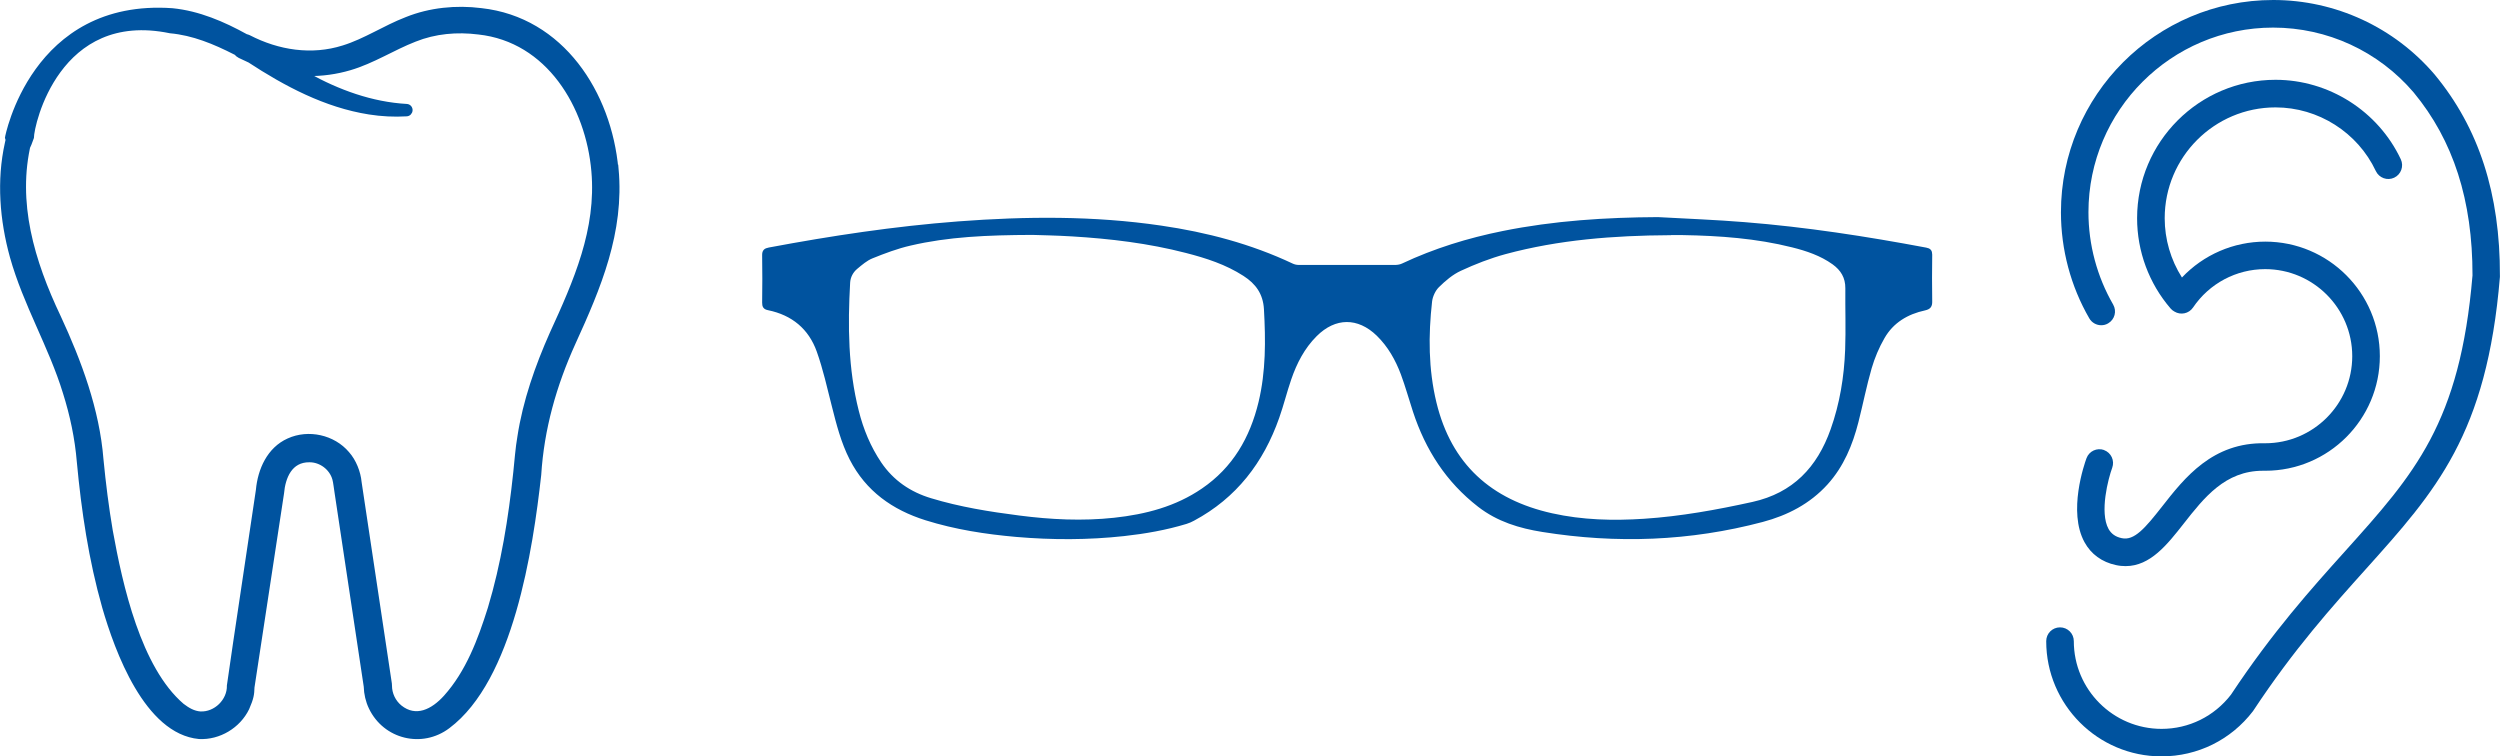 <?xml version="1.0" encoding="UTF-8"?><svg id="Layer_1" xmlns="http://www.w3.org/2000/svg" xmlns:xlink="http://www.w3.org/1999/xlink" viewBox="0 0 268.19 81.14"><defs><style>.cls-1,.cls-2,.cls-3{fill:none;}.cls-4{fill:#00539f;}.cls-2{stroke-width:.34px;}.cls-2,.cls-3{stroke:#00539f;stroke-miterlimit:10;}.cls-3{stroke-width:.38px;}.cls-5{clip-path:url(#clippath);}</style><clipPath id="clippath"><rect class="cls-1" width="268.19" height="81.14"/></clipPath></defs><g class="cls-5"><path class="cls-4" d="M66.17,18.15c-.73-8.16-5.84-16.15-14.55-17.11-2.69-.34-5.51-.06-8.02.95-2.37.91-4.45,2.33-6.79,3.05-3.38,1.07-6.96.51-10.09-1.11-.1-.05-.21-.08-.3-.1-2.44-1.35-5.1-2.5-7.94-2.78C3.47,0,.7,14.76.7,14.77c.12.58,1.39,4.16,2.77,0,0-1.39,2.77-13.86,14.78-11.37,2.46.22,4.74,1.17,6.96,2.3.02,0,.04.02.07.03.1.13.24.24.41.33.32.16.65.31.98.46,0,0,.01,0,.02,0,3.92,2.57,8.21,4.85,12.91,5.59,1.33.21,2.68.28,4.02.2.25-.01.45-.21.47-.47.02-.27-.19-.51-.46-.52-3.75-.21-7.33-1.52-10.59-3.33,1.52.02,3.04-.19,4.5-.62,2.49-.73,4.66-2.16,6.98-3.06,2.17-.87,4.5-1.07,6.81-.78,7.45.81,11.68,7.88,12.28,14.84.55,6.26-1.91,11.8-4.48,17.41-1.55,3.49-2.88,7.26-3.46,11.09-.2,1.12-.32,2.67-.44,3.82-.52,4.91-1.31,9.83-2.73,14.55-1.07,3.41-2.37,6.86-4.74,9.5-1.37,1.52-3.15,2.4-4.81,1.07-.67-.55-1.07-1.39-1.07-2.26,0-.07,0-.14-.01-.2l-2.08-13.85-1.04-6.92-.13-.87c-.1-1.06-.57-2.27-1.31-3.1-1.52-1.8-4.23-2.4-6.38-1.42-2.12.95-3.11,3.19-3.31,5.38-.67,4.61-2.44,16.19-3.11,20.97.04,1.61-1.42,3.03-3.02,2.95-.7-.05-1.3-.39-1.91-.86-4.62-3.96-6.59-12.81-7.65-18.69-.43-2.53-.75-5.08-1-7.66-.42-5.33-2.36-10.52-4.57-15.29-2.85-5.99-4.72-12.3-3.19-18.67.14-.59-.16-1.2-.72-1.41,0,0-.35,2.22-.36,2.22-.68-.25-1.09-2.1-1.26-1.4-.05.21-.1.42-.14.63-.89,4.01-.55,8.25.54,12.19,1.43,5.11,4.17,9.62,5.69,14.59.76,2.41,1.28,4.87,1.49,7.39.49,5.26,1.27,10.51,2.72,15.61,1.35,4.67,4.54,13.44,10.23,13.97,2.16.11,4.27-1.16,5.21-3.1.49-1.12.54-1.54.56-2.27.7-4.6,2.49-16.35,3.17-20.82.15-1.71.87-3.52,2.89-3.5,1.19-.01,2.31.83,2.63,1.97.1.33.18,1.12.25,1.52.67,4.48,2.41,16.02,3.12,20.74.02.78.2,1.57.54,2.28,1.54,3.22,5.55,4.18,8.37,2.05,6.79-5.08,8.9-19.02,9.79-27.04.31-4.93,1.63-9.6,3.68-14.12,2.73-5.98,5.24-11.9,4.62-18.7"/><path class="cls-2" d="M66.17,18.15c-.73-8.16-5.84-16.15-14.55-17.11-2.69-.34-5.51-.06-8.02.95-2.37.91-4.45,2.33-6.79,3.05-3.38,1.07-6.96.51-10.09-1.11-.1-.05-.21-.08-.3-.1-2.44-1.35-5.1-2.5-7.94-2.78C3.47,0,.7,14.76.7,14.77c.12.58,1.39,4.16,2.77,0,0-1.39,2.77-13.86,14.78-11.37,2.46.22,4.74,1.17,6.96,2.3.02,0,.04.02.07.03.1.13.24.24.41.33.32.16.65.31.98.46,0,0,.01,0,.02,0,3.92,2.57,8.21,4.85,12.91,5.59,1.33.21,2.68.28,4.02.2.25-.01.45-.21.47-.47.02-.27-.19-.51-.46-.52-3.75-.21-7.33-1.52-10.59-3.33,1.52.02,3.04-.19,4.5-.62,2.49-.73,4.66-2.16,6.98-3.06,2.17-.87,4.5-1.07,6.81-.78,7.45.81,11.68,7.88,12.28,14.84.55,6.26-1.91,11.8-4.48,17.41-1.55,3.49-2.88,7.26-3.46,11.09-.2,1.12-.32,2.67-.44,3.82-.52,4.91-1.31,9.83-2.73,14.55-1.07,3.41-2.37,6.86-4.74,9.5-1.37,1.52-3.15,2.4-4.81,1.07-.67-.55-1.07-1.39-1.07-2.26,0-.07,0-.14-.01-.2l-2.08-13.85-1.04-6.92-.13-.87c-.1-1.06-.57-2.27-1.31-3.1-1.52-1.8-4.23-2.4-6.38-1.42-2.12.95-3.11,3.19-3.31,5.38-.67,4.61-2.44,16.19-3.11,20.97.04,1.61-1.42,3.03-3.02,2.95-.7-.05-1.3-.39-1.91-.86-4.62-3.96-6.59-12.81-7.65-18.69-.43-2.53-.75-5.08-1-7.66-.42-5.33-2.36-10.52-4.57-15.29-2.85-5.99-4.72-12.3-3.19-18.67.14-.59-.16-1.2-.72-1.41,0,0-.35,2.22-.36,2.22-.68-.25-1.09-2.1-1.26-1.4-.05.21-.1.42-.14.63-.89,4.01-.55,8.25.54,12.19,1.43,5.11,4.17,9.62,5.69,14.59.76,2.41,1.28,4.87,1.49,7.39.49,5.26,1.27,10.51,2.72,15.61,1.35,4.67,4.54,13.44,10.23,13.97,2.16.11,4.27-1.16,5.21-3.1.49-1.12.54-1.54.56-2.27.7-4.6,2.49-16.35,3.17-20.82.15-1.71.87-3.52,2.89-3.5,1.19-.01,2.31.83,2.63,1.97.1.33.18,1.12.25,1.52.67,4.48,2.41,16.02,3.12,20.74.02.78.2,1.57.54,2.28,1.54,3.22,5.55,4.18,8.37,2.05,6.79-5.08,8.9-19.02,9.79-27.04.31-4.93,1.63-9.6,3.68-14.12,2.73-5.98,5.24-11.9,4.62-18.7Z"/><path class="cls-4" d="M261.2,8.02s0,0,0,0c0,0,0,0,0,0C256.85,2.92,250.53,0,243.86,0,231.3,0,221.09,10.21,221.09,22.77c0,4,1.05,7.94,3.04,11.38.27.47.77.74,1.28.74.25,0,.51-.06.74-.2.71-.41.95-1.31.54-2.02-1.73-3-2.65-6.42-2.65-9.9,0-10.93,8.89-19.81,19.81-19.81,5.81,0,11.3,2.53,15.08,6.96,4.26,5.15,6.32,11.57,6.31,19.62-1.33,15.86-6.23,21.31-13.65,29.57-3.66,4.07-7.8,8.68-12.26,15.41-1.8,2.33-4.51,3.67-7.45,3.67-5.19,0-9.41-4.22-9.41-9.41,0-.82-.66-1.48-1.48-1.48s-1.48.66-1.48,1.48c0,6.82,5.55,12.36,12.36,12.36,3.88,0,7.46-1.77,9.82-4.85.01-.02.03-.04.04-.06,0,0,.01-.02.02-.03,4.35-6.58,8.43-11.12,12.03-15.13,7.54-8.4,13-14.47,14.4-31.36,0-.04,0-.08,0-.12.03-8.8-2.26-15.86-6.99-21.58"/><path class="cls-4" d="M225.73,48.28c-.77-.28-1.62.11-1.9.88-.21.57-2.02,5.72-.21,9.01.7,1.28,1.87,2.13,3.37,2.45.36.08.71.11,1.04.11,2.65,0,4.47-2.32,6.23-4.56,2.19-2.79,4.45-5.67,8.5-5.67.07,0,.14,0,.21,0,0,0,.01,0,.02,0s.01,0,.02,0c6.78,0,12.29-5.51,12.29-12.29s-5.51-12.29-12.29-12.29c-3.41,0-6.63,1.41-8.94,3.85-1.2-1.89-1.85-4.1-1.85-6.36,0-6.56,5.33-11.89,11.89-11.89,4.58,0,8.81,2.68,10.76,6.83.35.74,1.23,1.06,1.97.71.74-.35,1.05-1.23.71-1.97-2.44-5.18-7.72-8.53-13.44-8.53-8.19,0-14.85,6.66-14.85,14.85,0,3.55,1.27,6.99,3.59,9.68.12.14.26.25.41.33.67.41,1.55.23,2-.43,1.74-2.58,4.64-4.12,7.74-4.12,5.15,0,9.34,4.19,9.34,9.34s-4.19,9.34-9.34,9.34h0c-5.65-.12-8.65,3.71-11.07,6.8-1.8,2.29-2.97,3.68-4.32,3.38-.67-.14-1.11-.46-1.41-.98-.99-1.79-.03-5.43.39-6.57.28-.77-.11-1.62-.88-1.9"/><path class="cls-4" d="M110.75,25.01c.92.03,2.59.06,4.26.16,4.13.25,8.23.74,12.25,1.78,2.18.56,4.32,1.25,6.24,2.49,1.35.87,2.18,2,2.28,3.71.19,3.37.21,6.71-.58,10.01-.93,3.87-2.81,7.12-6.15,9.4-2.86,1.96-6.1,2.8-9.5,3.17-3.42.37-6.84.2-10.24-.24-3.2-.41-6.38-.92-9.48-1.86-2.26-.68-4.11-1.94-5.45-3.91-1.16-1.72-1.94-3.61-2.44-5.61-1.15-4.54-1.19-9.17-.93-13.8.04-.64.34-1.2.81-1.6.53-.44,1.08-.92,1.7-1.17,1.34-.54,2.72-1.06,4.12-1.38,4.06-.95,8.21-1.13,13.12-1.15M179.09,25.03c.48,0,.96,0,1.44,0,3.96.07,7.9.35,11.76,1.32,1.56.39,3.08.9,4.41,1.85.93.67,1.46,1.53,1.45,2.72-.02,2.2.06,4.4-.02,6.6-.11,2.93-.58,5.82-1.57,8.6-1.46,4.12-4.11,6.93-8.52,7.91-3.85.85-7.72,1.55-11.65,1.81-3.33.22-6.65.14-9.92-.59-6.61-1.47-10.94-5.34-12.56-12.03-.87-3.6-.88-7.25-.47-10.9.07-.58.38-1.25.79-1.65.71-.7,1.51-1.38,2.4-1.79,1.55-.72,3.17-1.35,4.82-1.8,5.77-1.56,11.68-2,17.64-2.04M177.87,23.48c-5.59.03-11.15.38-16.64,1.49-3.71.75-7.3,1.85-10.74,3.47-.23.11-.5.16-.76.17-3.47.01-6.95,0-10.42,0-.24,0-.5-.06-.71-.16-4.47-2.11-9.19-3.35-14.06-4.06-7.22-1.06-14.47-1-21.74-.45-6.82.52-13.57,1.54-20.29,2.8-.42.08-.57.21-.56.66.03,1.69.02,3.38,0,5.06,0,.38.08.55.48.63,2.63.54,4.48,2.07,5.37,4.57.68,1.91,1.12,3.9,1.62,5.87.49,1.94.98,3.88,1.9,5.68,1.71,3.34,4.52,5.32,8.02,6.42,3.16.99,6.41,1.49,9.69,1.78,3.85.33,7.7.33,11.54-.09,2.26-.25,4.49-.64,6.66-1.3.27-.08.53-.2.77-.33,4.5-2.41,7.38-6.17,9.05-10.93.48-1.35.82-2.76,1.29-4.12.6-1.75,1.44-3.38,2.77-4.71,2.08-2.08,4.61-2.1,6.72-.05,1.22,1.19,2.04,2.65,2.63,4.22.49,1.32.86,2.67,1.3,4.01,1.33,4.05,3.52,7.47,6.93,10.11,2.03,1.57,4.35,2.27,6.8,2.66,7.93,1.27,15.79.99,23.56-1.07,2.63-.7,5-1.92,6.86-3.97,1.71-1.89,2.65-4.17,3.27-6.6.49-1.92.87-3.88,1.42-5.78.33-1.13.8-2.25,1.39-3.27.98-1.72,2.58-2.67,4.49-3.08.49-.11.62-.31.61-.78-.03-1.67-.02-3.34,0-5.01,0-.38-.13-.5-.49-.57-6.44-1.21-12.91-2.21-19.45-2.73-3.1-.25-6.21-.37-9.31-.54"/><path class="cls-3" d="M110.75,25.01c.92.03,2.59.06,4.26.16,4.13.25,8.23.74,12.25,1.78,2.18.56,4.32,1.25,6.24,2.49,1.35.87,2.18,2,2.28,3.71.19,3.37.21,6.71-.58,10.01-.93,3.87-2.81,7.12-6.15,9.4-2.86,1.96-6.1,2.8-9.5,3.17-3.42.37-6.84.2-10.24-.24-3.2-.41-6.38-.92-9.48-1.86-2.26-.68-4.11-1.94-5.45-3.91-1.16-1.72-1.94-3.61-2.44-5.61-1.15-4.54-1.19-9.17-.93-13.8.04-.64.34-1.2.81-1.6.53-.44,1.08-.92,1.7-1.17,1.34-.54,2.72-1.06,4.12-1.38,4.06-.95,8.21-1.13,13.12-1.15ZM179.09,25.03c.48,0,.96,0,1.44,0,3.96.07,7.9.35,11.76,1.32,1.56.39,3.08.9,4.41,1.85.93.67,1.46,1.53,1.45,2.72-.02,2.2.06,4.4-.02,6.6-.11,2.93-.58,5.82-1.57,8.6-1.46,4.12-4.11,6.93-8.52,7.91-3.85.85-7.72,1.55-11.65,1.81-3.33.22-6.65.14-9.92-.59-6.61-1.47-10.94-5.34-12.56-12.03-.87-3.6-.88-7.25-.47-10.9.07-.58.38-1.25.79-1.65.71-.7,1.51-1.38,2.4-1.79,1.55-.72,3.17-1.35,4.82-1.8,5.77-1.56,11.68-2,17.64-2.04ZM177.87,23.48c-5.59.03-11.15.38-16.64,1.49-3.71.75-7.3,1.85-10.74,3.47-.23.11-.5.16-.76.17-3.47.01-6.95,0-10.42,0-.24,0-.5-.06-.71-.16-4.47-2.11-9.19-3.35-14.06-4.06-7.22-1.06-14.47-1-21.74-.45-6.82.52-13.57,1.54-20.29,2.8-.42.08-.57.21-.56.66.03,1.69.02,3.38,0,5.06,0,.38.08.55.48.63,2.63.54,4.48,2.07,5.37,4.57.68,1.91,1.12,3.9,1.62,5.87.49,1.94.98,3.88,1.9,5.68,1.71,3.34,4.52,5.32,8.02,6.42,3.16.99,6.41,1.49,9.69,1.78,3.85.33,7.7.33,11.54-.09,2.26-.25,4.49-.64,6.66-1.3.27-.08.53-.2.77-.33,4.5-2.41,7.38-6.17,9.05-10.93.48-1.35.82-2.76,1.29-4.12.6-1.75,1.44-3.38,2.77-4.71,2.08-2.08,4.61-2.1,6.72-.05,1.22,1.19,2.04,2.65,2.63,4.22.49,1.32.86,2.67,1.3,4.01,1.33,4.05,3.52,7.47,6.93,10.11,2.03,1.57,4.35,2.27,6.8,2.66,7.93,1.27,15.79.99,23.56-1.07,2.63-.7,5-1.92,6.86-3.97,1.71-1.89,2.65-4.17,3.27-6.6.49-1.92.87-3.88,1.42-5.78.33-1.13.8-2.25,1.39-3.27.98-1.72,2.58-2.67,4.49-3.08.49-.11.62-.31.61-.78-.03-1.67-.02-3.34,0-5.01,0-.38-.13-.5-.49-.57-6.44-1.21-12.91-2.21-19.45-2.73-3.1-.25-6.21-.37-9.31-.54Z"/></g></svg>